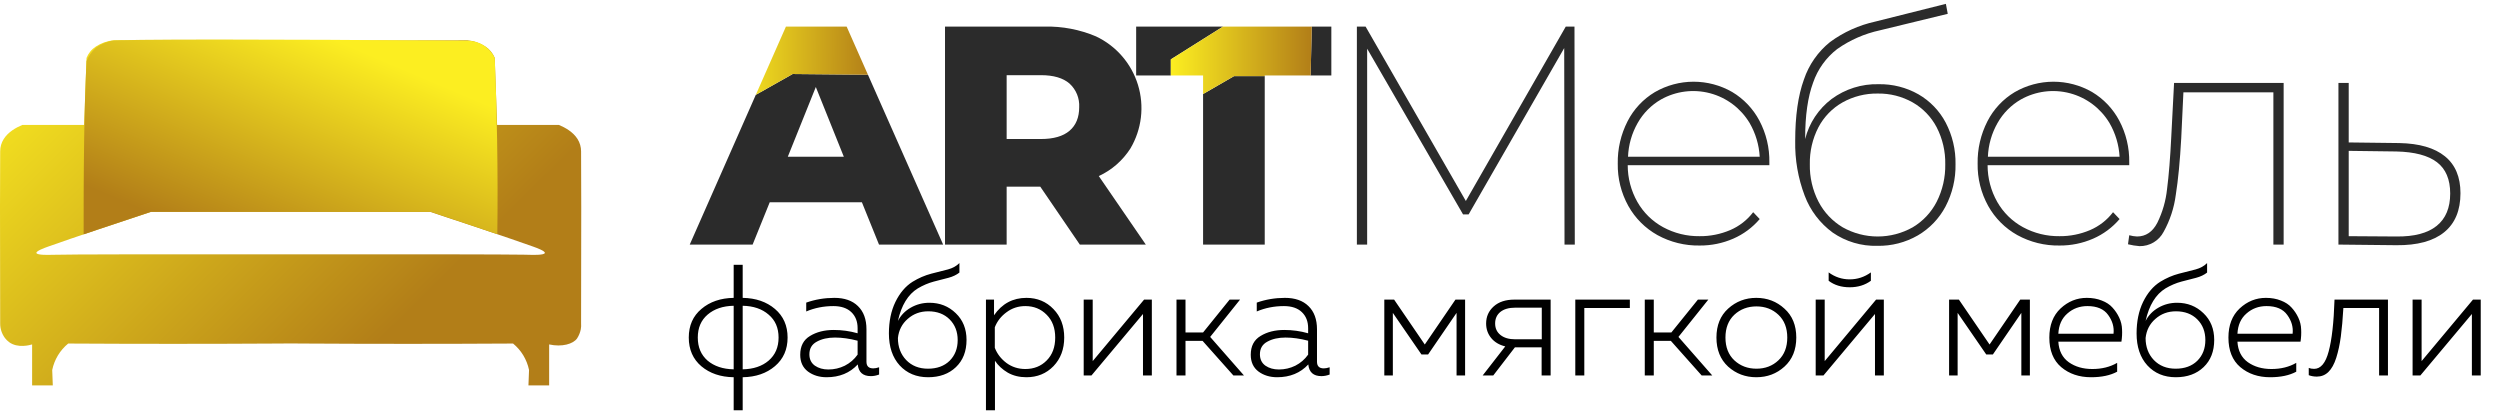 <?xml version="1.0" encoding="UTF-8"?> <svg xmlns="http://www.w3.org/2000/svg" width="253" height="42" viewBox="0 0 253 42" fill="none"> <path d="M75.16 41.52H74.248V38.176C72.925 38.155 71.837 37.787 70.984 37.072C70.131 36.347 69.704 35.376 69.704 34.16C69.704 32.944 70.131 31.979 70.984 31.264C71.837 30.539 72.925 30.165 74.248 30.144V26.8H75.16V30.144C76.483 30.165 77.571 30.539 78.424 31.264C79.277 31.989 79.704 32.955 79.704 34.16C79.704 35.365 79.277 36.331 78.424 37.056C77.571 37.781 76.483 38.155 75.16 38.176V41.52ZM71.608 31.84C70.947 32.405 70.616 33.179 70.616 34.16C70.616 35.141 70.947 35.92 71.608 36.496C72.28 37.061 73.16 37.355 74.248 37.376V30.944C73.16 30.965 72.28 31.264 71.608 31.84ZM75.16 30.944V37.376C76.248 37.355 77.123 37.061 77.784 36.496C78.456 35.92 78.792 35.141 78.792 34.16C78.792 33.179 78.456 32.405 77.784 31.84C77.123 31.264 76.248 30.965 75.16 30.944ZM87.686 36.608C87.686 37.056 87.916 37.28 88.374 37.28C88.545 37.28 88.742 37.243 88.966 37.168V37.904C88.678 38.011 88.401 38.064 88.134 38.064C87.324 38.064 86.881 37.669 86.806 36.88C86.006 37.744 84.956 38.176 83.654 38.176C82.918 38.176 82.289 37.984 81.766 37.6C81.244 37.205 80.982 36.64 80.982 35.904C80.982 35.029 81.313 34.395 81.974 34C82.636 33.595 83.436 33.392 84.374 33.392C85.196 33.392 86.001 33.504 86.79 33.728V33.216C86.79 32.533 86.577 31.989 86.15 31.584C85.724 31.179 85.121 30.976 84.342 30.976C83.361 30.976 82.444 31.157 81.59 31.52V30.624C82.497 30.304 83.446 30.144 84.438 30.144C85.462 30.144 86.257 30.421 86.822 30.976C87.398 31.531 87.686 32.315 87.686 33.328V36.608ZM81.91 35.856C81.91 36.357 82.097 36.741 82.47 37.008C82.844 37.264 83.297 37.392 83.83 37.392C84.417 37.392 84.972 37.264 85.494 37.008C86.017 36.741 86.449 36.368 86.79 35.888V34.48C85.98 34.267 85.217 34.16 84.502 34.16C83.777 34.16 83.164 34.299 82.662 34.576C82.161 34.843 81.91 35.269 81.91 35.856ZM97.813 34.4C97.813 35.552 97.455 36.469 96.741 37.152C96.026 37.835 95.087 38.176 93.925 38.176C92.741 38.176 91.781 37.776 91.045 36.976C90.319 36.176 89.957 35.099 89.957 33.744C89.957 32.528 90.175 31.467 90.613 30.56C91.061 29.643 91.642 28.96 92.357 28.512C92.965 28.139 93.594 27.867 94.245 27.696C94.906 27.525 95.471 27.381 95.941 27.264C96.41 27.136 96.794 26.923 97.093 26.624V27.584C96.794 27.819 96.426 27.995 95.989 28.112C95.562 28.219 95.066 28.347 94.501 28.496C93.946 28.645 93.407 28.875 92.885 29.184C91.893 29.792 91.221 30.891 90.869 32.48C91.157 31.915 91.589 31.467 92.165 31.136C92.741 30.805 93.37 30.64 94.053 30.64C95.109 30.64 95.999 30.992 96.725 31.696C97.45 32.389 97.813 33.291 97.813 34.4ZM90.869 34.208C90.869 35.104 91.146 35.845 91.701 36.432C92.266 37.019 93.002 37.312 93.909 37.312C94.826 37.312 95.557 37.045 96.101 36.512C96.645 35.968 96.917 35.269 96.917 34.416C96.917 33.563 96.645 32.864 96.101 32.32C95.557 31.776 94.837 31.504 93.941 31.504C93.13 31.504 92.437 31.76 91.861 32.272C91.285 32.773 90.954 33.419 90.869 34.208ZM100.595 31.904C101.406 30.731 102.499 30.144 103.875 30.144C104.974 30.144 105.886 30.523 106.611 31.28C107.337 32.027 107.699 32.987 107.699 34.16C107.699 35.333 107.337 36.299 106.611 37.056C105.886 37.803 104.974 38.176 103.875 38.176C103.161 38.176 102.531 38.021 101.987 37.712C101.443 37.392 101.011 36.992 100.691 36.512V41.52H99.779V30.32H100.595V31.904ZM106.787 34.16C106.787 33.2 106.499 32.432 105.923 31.856C105.347 31.269 104.627 30.976 103.763 30.976C103.049 30.976 102.414 31.184 101.859 31.6C101.305 32.005 100.91 32.512 100.675 33.12V35.2C100.91 35.808 101.305 36.32 101.859 36.736C102.414 37.141 103.049 37.344 103.763 37.344C104.638 37.344 105.358 37.056 105.923 36.48C106.499 35.904 106.787 35.131 106.787 34.16ZM110.454 38H109.67V30.32H110.582V36.544L115.782 30.32H116.566V38H115.67V31.776L110.454 38ZM119.973 38H119.061V30.32H119.973V33.648H121.749L124.437 30.32H125.493L122.469 34.096L125.892 38H124.821L121.701 34.496H119.973V38ZM133.28 36.608C133.28 37.056 133.509 37.28 133.968 37.28C134.139 37.28 134.336 37.243 134.56 37.168V37.904C134.272 38.011 133.995 38.064 133.728 38.064C132.917 38.064 132.475 37.669 132.4 36.88C131.6 37.744 130.549 38.176 129.248 38.176C128.512 38.176 127.883 37.984 127.36 37.6C126.837 37.205 126.576 36.64 126.576 35.904C126.576 35.029 126.907 34.395 127.568 34C128.229 33.595 129.029 33.392 129.968 33.392C130.789 33.392 131.595 33.504 132.384 33.728V33.216C132.384 32.533 132.171 31.989 131.744 31.584C131.317 31.179 130.715 30.976 129.936 30.976C128.955 30.976 128.037 31.157 127.184 31.52V30.624C128.091 30.304 129.04 30.144 130.032 30.144C131.056 30.144 131.851 30.421 132.416 30.976C132.992 31.531 133.28 32.315 133.28 33.328V36.608ZM127.504 35.856C127.504 36.357 127.691 36.741 128.064 37.008C128.437 37.264 128.891 37.392 129.424 37.392C130.011 37.392 130.565 37.264 131.088 37.008C131.611 36.741 132.043 36.368 132.384 35.888V34.48C131.573 34.267 130.811 34.16 130.096 34.16C129.371 34.16 128.757 34.299 128.256 34.576C127.755 34.843 127.504 35.269 127.504 35.856ZM140.956 38H140.092V30.32H141.084L144.188 34.864L147.292 30.32H148.268V38H147.404V31.664L144.524 35.872H143.852L140.956 31.664V38ZM151.116 38H150.044L152.332 35.056C151.724 34.907 151.249 34.624 150.908 34.208C150.566 33.792 150.396 33.301 150.396 32.736C150.396 32.043 150.652 31.467 151.164 31.008C151.676 30.549 152.374 30.32 153.26 30.32H156.924V38H156.012V35.152H153.308L151.116 38ZM151.836 31.568C151.484 31.856 151.308 32.245 151.308 32.736C151.308 33.227 151.489 33.616 151.852 33.904C152.214 34.192 152.71 34.336 153.34 34.336H156.028V31.136H153.34C152.7 31.136 152.198 31.28 151.836 31.568ZM160.332 38H159.42V30.32H164.94V31.168H160.332V38ZM167.363 38H166.451V30.32H167.363V33.648H169.139L171.827 30.32H172.883L169.859 34.096L173.283 38H172.211L169.091 34.496H167.363V38ZM174.888 37.104C174.099 36.379 173.704 35.397 173.704 34.16C173.704 32.923 174.099 31.947 174.888 31.232C175.688 30.507 176.638 30.144 177.736 30.144C178.846 30.144 179.795 30.507 180.584 31.232C181.384 31.947 181.784 32.923 181.784 34.16C181.784 35.397 181.384 36.379 180.584 37.104C179.795 37.819 178.846 38.176 177.736 38.176C176.638 38.176 175.688 37.819 174.888 37.104ZM179.976 36.464C180.574 35.899 180.872 35.131 180.872 34.16C180.872 33.189 180.574 32.421 179.976 31.856C179.379 31.291 178.638 31.008 177.752 31.008C176.867 31.008 176.12 31.291 175.512 31.856C174.915 32.421 174.616 33.189 174.616 34.16C174.616 35.131 174.915 35.899 175.512 36.464C176.12 37.029 176.867 37.312 177.752 37.312C178.638 37.312 179.379 37.029 179.976 36.464ZM189.332 28.416C188.735 28.853 188.02 29.072 187.188 29.072C186.345 29.072 185.636 28.853 185.06 28.416V27.568C185.7 28.037 186.409 28.272 187.188 28.272C187.967 28.272 188.681 28.037 189.332 27.568V28.416ZM184.532 38H183.748V30.32H184.66V36.544L189.86 30.32H190.644V38H189.748V31.776L184.532 38ZM198.112 38H197.248V30.32H198.24L201.344 34.864L204.448 30.32H205.424V38H204.56V31.664L201.68 35.872H201.008L198.112 31.664V38ZM207.392 34.16C207.392 32.912 207.771 31.931 208.528 31.216C209.296 30.501 210.181 30.144 211.184 30.144C211.749 30.144 212.256 30.235 212.704 30.416C213.152 30.587 213.509 30.821 213.776 31.12C214.053 31.419 214.283 31.76 214.464 32.144C214.645 32.528 214.741 32.928 214.752 33.344C214.773 33.749 214.752 34.16 214.688 34.576H208.304C208.357 35.493 208.709 36.187 209.36 36.656C210.011 37.115 210.805 37.344 211.744 37.344C212.704 37.344 213.541 37.136 214.256 36.72V37.616C213.563 37.989 212.683 38.176 211.616 38.176C210.411 38.176 209.403 37.835 208.592 37.152C207.792 36.469 207.392 35.472 207.392 34.16ZM213.888 33.776C213.963 33.104 213.781 32.469 213.344 31.872C212.917 31.275 212.219 30.976 211.248 30.976C210.459 30.976 209.781 31.227 209.216 31.728C208.651 32.219 208.347 32.901 208.304 33.776H213.888ZM224.078 34.4C224.078 35.552 223.721 36.469 223.006 37.152C222.292 37.835 221.353 38.176 220.19 38.176C219.006 38.176 218.046 37.776 217.31 36.976C216.585 36.176 216.222 35.099 216.222 33.744C216.222 32.528 216.441 31.467 216.878 30.56C217.326 29.643 217.908 28.96 218.622 28.512C219.23 28.139 219.86 27.867 220.51 27.696C221.172 27.525 221.737 27.381 222.206 27.264C222.676 27.136 223.06 26.923 223.358 26.624V27.584C223.06 27.819 222.692 27.995 222.254 28.112C221.828 28.219 221.332 28.347 220.766 28.496C220.212 28.645 219.673 28.875 219.15 29.184C218.158 29.792 217.486 30.891 217.134 32.48C217.422 31.915 217.854 31.467 218.43 31.136C219.006 30.805 219.636 30.64 220.318 30.64C221.374 30.64 222.265 30.992 222.99 31.696C223.716 32.389 224.078 33.291 224.078 34.4ZM217.134 34.208C217.134 35.104 217.412 35.845 217.966 36.432C218.532 37.019 219.268 37.312 220.174 37.312C221.092 37.312 221.822 37.045 222.366 36.512C222.91 35.968 223.182 35.269 223.182 34.416C223.182 33.563 222.91 32.864 222.366 32.32C221.822 31.776 221.102 31.504 220.206 31.504C219.396 31.504 218.702 31.76 218.126 32.272C217.55 32.773 217.22 33.419 217.134 34.208ZM225.517 34.16C225.517 32.912 225.896 31.931 226.653 31.216C227.421 30.501 228.306 30.144 229.309 30.144C229.874 30.144 230.381 30.235 230.829 30.416C231.277 30.587 231.634 30.821 231.901 31.12C232.178 31.419 232.408 31.76 232.589 32.144C232.77 32.528 232.866 32.928 232.877 33.344C232.898 33.749 232.877 34.16 232.813 34.576H226.429C226.482 35.493 226.834 36.187 227.485 36.656C228.136 37.115 228.93 37.344 229.869 37.344C230.829 37.344 231.666 37.136 232.381 36.72V37.616C231.688 37.989 230.808 38.176 229.741 38.176C228.536 38.176 227.528 37.835 226.717 37.152C225.917 36.469 225.517 35.472 225.517 34.16ZM232.013 33.776C232.088 33.104 231.906 32.469 231.469 31.872C231.042 31.275 230.344 30.976 229.373 30.976C228.584 30.976 227.906 31.227 227.341 31.728C226.776 32.219 226.472 32.901 226.429 33.776H232.013ZM237.149 31.168C237.085 32.288 236.999 33.248 236.893 34.048C236.786 34.848 236.631 35.568 236.429 36.208C236.226 36.848 235.959 37.328 235.629 37.648C235.309 37.957 234.919 38.112 234.461 38.112C234.173 38.112 233.901 38.064 233.645 37.968V37.232C233.794 37.296 233.975 37.328 234.189 37.328C234.861 37.328 235.351 36.741 235.661 35.568C235.981 34.395 236.178 32.645 236.253 30.32H241.661V38H240.765V31.168H237.149ZM244.938 38H244.154V30.32H245.066V36.544L250.266 30.32H251.05V38H250.154V31.776L244.938 38Z" fill="black"></path> <path d="M87.837 7.565C86.148 7.548 84.458 7.532 82.768 7.515C81.918 7.507 81.068 7.498 80.218 7.49C78.975 8.193 77.731 8.895 76.488 9.597L69.801 24.752H76.165L77.898 20.466H87.223L88.956 24.752H95.446L87.837 7.565ZM79.725 15.864L82.561 8.805L85.396 15.864H79.725Z" fill="#2B2B2B"></path> <path d="M82.768 7.515C84.458 7.532 86.148 7.548 87.837 7.565L85.68 2.691H79.536L76.488 9.597C77.732 8.895 78.975 8.193 80.218 7.49C81.068 7.498 81.918 7.507 82.768 7.515Z" fill="url(#paint0_linear_3_130)"></path> <path d="M105.275 18.89H101.873V24.752H95.635V2.691H105.717C107.5 2.649 109.272 2.988 110.915 3.683C111.925 4.16 112.825 4.842 113.556 5.687C114.287 6.531 114.834 7.519 115.162 8.587C115.49 9.655 115.591 10.78 115.459 11.889C115.327 12.998 114.965 14.068 114.396 15.029C113.618 16.245 112.508 17.213 111.198 17.819L115.956 24.752H109.277L105.275 18.89ZM108.237 8.458C107.586 7.891 106.62 7.607 105.339 7.607H101.873V14.068H105.339C106.619 14.068 107.585 13.79 108.237 13.233C108.888 12.677 109.213 11.883 109.214 10.854C109.239 10.407 109.165 9.96 108.996 9.545C108.827 9.131 108.567 8.76 108.237 8.458V8.458Z" fill="#2B2B2B"></path> <path d="M124.887 7.703C123.842 8.307 122.797 8.911 121.752 9.515V24.752H127.991V7.703H124.887V7.703Z" fill="#2B2B2B"></path> <path d="M132.758 2.691C132.716 4.34 132.675 5.989 132.633 7.639H134.732V2.691H132.758Z" fill="#2B2B2B"></path> <path d="M123.767 2.691H114.979V7.639H118.485V6.012C120.245 4.905 122.006 3.798 123.767 2.691Z" fill="#2B2B2B"></path> <path d="M123.767 2.691C122.006 3.798 120.245 4.905 118.485 6.012V7.639H121.752V9.515C122.797 8.911 123.842 8.307 124.886 7.703H127.99V7.639H132.633C132.675 5.989 132.716 4.34 132.758 2.691L123.767 2.691Z" fill="url(#paint1_linear_3_130)"></path> <path d="M158.329 24.752L158.298 4.865L148.626 21.695H148.059L138.356 4.928V24.752H137.316V2.691H138.198L148.343 20.34L158.456 2.691H159.338L159.369 24.752L158.329 24.752Z" fill="#2B2B2B"></path> <path d="M179.06 16.715H164.725C164.723 18.019 165.06 19.3 165.701 20.434C166.314 21.51 167.214 22.394 168.3 22.987C169.435 23.605 170.71 23.919 172.002 23.901C173.063 23.912 174.114 23.702 175.09 23.287C176.011 22.895 176.815 22.271 177.421 21.474L178.083 22.168C177.353 23.025 176.437 23.704 175.405 24.153C174.332 24.62 173.172 24.857 172.002 24.847C170.512 24.873 169.04 24.509 167.733 23.791C166.497 23.101 165.477 22.081 164.788 20.844C164.061 19.534 163.692 18.056 163.717 16.558C163.691 15.069 164.032 13.597 164.709 12.272C165.334 11.05 166.289 10.029 167.466 9.325C168.655 8.636 170.004 8.272 171.378 8.269C172.752 8.266 174.103 8.625 175.295 9.309C176.462 10.004 177.416 11.008 178.051 12.209C178.738 13.509 179.085 14.961 179.06 16.432L179.06 16.715ZM168.096 10.065C167.109 10.632 166.293 11.454 165.733 12.445C165.137 13.49 164.802 14.663 164.756 15.864H178.083C178.016 14.66 177.665 13.488 177.059 12.445C176.167 10.96 174.733 9.881 173.06 9.437C171.386 8.993 169.606 9.218 168.096 10.065V10.065Z" fill="#2B2B2B"></path> <path d="M194.15 9.546C195.321 10.223 196.277 11.217 196.907 12.413C197.585 13.711 197.926 15.158 197.899 16.621C197.926 18.107 197.579 19.575 196.891 20.891C196.248 22.111 195.277 23.126 194.087 23.822C192.843 24.539 191.427 24.904 189.992 24.878C188.381 24.925 186.797 24.455 185.471 23.539C184.182 22.596 183.197 21.298 182.635 19.804C181.963 18.034 181.637 16.151 181.674 14.257C181.674 11.736 181.968 9.666 182.557 8.048C183.057 6.555 183.975 5.237 185.203 4.251C186.565 3.251 188.121 2.548 189.771 2.186L196.923 0.39L197.112 1.399L190.244 3.069C188.693 3.405 187.226 4.048 185.927 4.96C184.798 5.831 183.949 7.014 183.486 8.364C182.95 9.813 182.682 11.694 182.682 14.005V14.068C183.087 12.452 184.032 11.023 185.36 10.018C186.736 9.004 188.41 8.477 190.118 8.521C191.529 8.496 192.922 8.849 194.15 9.546ZM193.567 23.003C194.603 22.387 195.444 21.491 195.993 20.419C196.588 19.243 196.885 17.939 196.86 16.621C196.885 15.323 196.588 14.04 195.993 12.886C195.442 11.831 194.6 10.957 193.567 10.365C192.487 9.756 191.263 9.445 190.023 9.467C188.778 9.447 187.55 9.757 186.463 10.365C185.423 10.953 184.576 11.828 184.022 12.886C183.427 14.04 183.129 15.323 183.155 16.621C183.129 17.941 183.432 19.246 184.037 20.419C184.595 21.49 185.441 22.385 186.479 23.003C187.561 23.612 188.781 23.933 190.023 23.933C191.265 23.933 192.485 23.612 193.567 23.003V23.003Z" fill="#2B2B2B"></path> <path d="M215.479 16.715H201.144C201.143 18.019 201.479 19.3 202.121 20.434C202.733 21.51 203.633 22.394 204.72 22.987C205.855 23.605 207.13 23.919 208.421 23.901C209.482 23.912 210.533 23.702 211.509 23.287C212.43 22.895 213.234 22.271 213.84 21.474L214.502 22.168C213.772 23.025 212.856 23.704 211.824 24.153C210.751 24.62 209.592 24.857 208.421 24.847C206.931 24.873 205.459 24.509 204.153 23.791C202.916 23.101 201.896 22.081 201.207 20.844C200.48 19.534 200.111 18.056 200.136 16.558C200.11 15.069 200.451 13.597 201.128 12.272C201.753 11.05 202.708 10.029 203.885 9.325C205.074 8.636 206.423 8.272 207.797 8.269C209.171 8.266 210.522 8.625 211.714 9.309C212.881 10.004 213.835 11.008 214.471 12.209C215.157 13.509 215.504 14.961 215.479 16.432V16.715ZM204.515 10.065C203.528 10.632 202.712 11.454 202.152 12.445C201.556 13.49 201.221 14.663 201.175 15.864H214.502C214.435 14.66 214.084 13.488 213.478 12.445C212.587 10.96 211.152 9.881 209.479 9.437C207.806 8.993 206.025 9.218 204.515 10.065V10.065Z" fill="#2B2B2B"></path> <path d="M231.105 8.395V24.752H230.066V9.341H220.961L220.74 14.005C220.614 16.295 220.431 18.202 220.189 19.725C220.019 21.037 219.602 22.304 218.96 23.46C218.727 23.904 218.376 24.275 217.945 24.531C217.513 24.787 217.02 24.918 216.519 24.91C216.125 24.879 215.735 24.816 215.353 24.721L215.479 23.806C215.736 23.879 216 23.921 216.266 23.933C217.148 23.933 217.831 23.476 218.314 22.562C218.846 21.485 219.182 20.321 219.307 19.127C219.485 17.751 219.627 15.991 219.732 13.847L220.015 8.395L231.105 8.395Z" fill="#2B2B2B"></path> <path d="M247.425 15.817C248.475 16.668 249 17.913 249 19.552C249 21.296 248.449 22.615 247.346 23.507C246.243 24.4 244.631 24.836 242.51 24.815L236.65 24.752V8.395H237.69V14.415L242.825 14.478C244.841 14.52 246.375 14.966 247.425 15.817ZM246.59 22.861C247.504 22.126 247.96 21.033 247.96 19.584C247.96 18.155 247.514 17.099 246.621 16.416C245.728 15.734 244.358 15.371 242.51 15.329L237.69 15.266V23.901L242.51 23.933C244.316 23.954 245.676 23.597 246.59 22.861Z" fill="#2B2B2B"></path> <path d="M58.806 32.72C58.837 23.366 58.82 16.553 58.806 15.318C58.808 14.876 58.683 14.442 58.447 14.069C57.998 13.356 57.208 12.913 56.56 12.642H50.307C50.227 10.382 50.147 8.121 50.068 5.861C49.877 5.384 49.542 4.979 49.11 4.702C48.571 4.352 47.955 4.138 47.315 4.077C41.347 4.087 35.379 4.096 29.412 4.106C23.444 4.096 17.476 4.087 11.509 4.077C10.869 4.138 10.253 4.352 9.713 4.702C9.281 4.979 8.946 5.384 8.756 5.861C8.676 8.121 8.596 10.382 8.516 12.642H2.263C1.616 12.913 0.826 13.356 0.377 14.069C0.14 14.442 0.016 14.876 0.018 15.318C0.003 16.553 -0.014 23.366 0.018 32.72C0.011 33.258 0.182 33.782 0.504 34.212C0.625 34.368 0.765 34.506 0.923 34.625C1.801 35.273 3.049 34.916 3.25 34.856V39H5.344L5.284 37.443C5.501 36.392 6.071 35.447 6.9 34.766C13.983 34.809 21.065 34.809 28.147 34.766C28.569 34.764 28.99 34.76 29.412 34.757C29.833 34.76 30.255 34.764 30.676 34.766C37.758 34.809 44.841 34.809 51.923 34.766C52.752 35.447 53.322 36.392 53.539 37.443C53.519 37.962 53.499 38.481 53.479 39H55.574V34.856C56.876 35.145 58.011 34.81 58.401 34.247C58.583 33.967 58.71 33.656 58.776 33.328C58.812 33.128 58.822 32.923 58.806 32.72V32.72ZM55.135 25.609C55.056 25.839 53.821 25.795 53.534 25.786C53.406 25.781 53.219 25.777 52.978 25.774H52.977C50.666 25.739 43.221 25.73 31.969 25.741C16.588 25.724 6.826 25.735 5.289 25.786C5.001 25.795 3.767 25.839 3.688 25.609C3.62 25.408 4.494 25.09 4.879 24.953C7.277 24.095 12.509 22.348 15.262 21.444H43.561C46.315 22.348 51.546 24.095 53.944 24.953C54.329 25.09 55.203 25.408 55.135 25.609V25.609Z" fill="url(#paint2_linear_3_130)"></path> <path d="M8.516 14.108C8.54 12.48 8.568 11.271 8.604 10.075C8.644 8.754 8.695 7.455 8.756 6.18C8.969 5.661 9.296 5.198 9.713 4.824L9.713 4.824C10.187 4.496 10.718 4.26 11.278 4.128C11.973 3.966 26.95 3.949 47.201 4.127C47.883 4.103 48.554 4.305 49.11 4.702C49.521 5.002 49.85 5.401 50.068 5.861C50.179 8.552 50.259 11.301 50.307 14.108C50.362 17.382 50.369 20.581 50.329 23.703C49.834 23.536 49.339 23.369 48.843 23.201L43.611 21.444H15.262L8.464 23.714C8.46 21.539 8.462 17.844 8.516 14.108Z" fill="url(#paint3_linear_3_130)"></path> <defs> <linearGradient id="paint0_linear_3_130" x1="73.829" y1="6.072" x2="88.106" y2="6.212" gradientUnits="userSpaceOnUse"> <stop stop-color="#FCEE21"></stop> <stop offset="1" stop-color="#B27E18"></stop> </linearGradient> <linearGradient id="paint1_linear_3_130" x1="118.485" y1="6.103" x2="132.758" y2="6.103" gradientUnits="userSpaceOnUse"> <stop stop-color="#FCEE21"></stop> <stop offset="1" stop-color="#B27E18"></stop> </linearGradient> <linearGradient id="paint2_linear_3_130" x1="3.929" y1="-0.804" x2="38.614" y2="34.34" gradientUnits="userSpaceOnUse"> <stop stop-color="#FCEE21"></stop> <stop offset="1" stop-color="#B27E18"></stop> </linearGradient> <linearGradient id="paint3_linear_3_130" x1="34.142" y1="4.126" x2="24.949" y2="25.728" gradientUnits="userSpaceOnUse"> <stop stop-color="#FCEE21"></stop> <stop offset="1" stop-color="#B27E18"></stop> </linearGradient> </defs> </svg> 